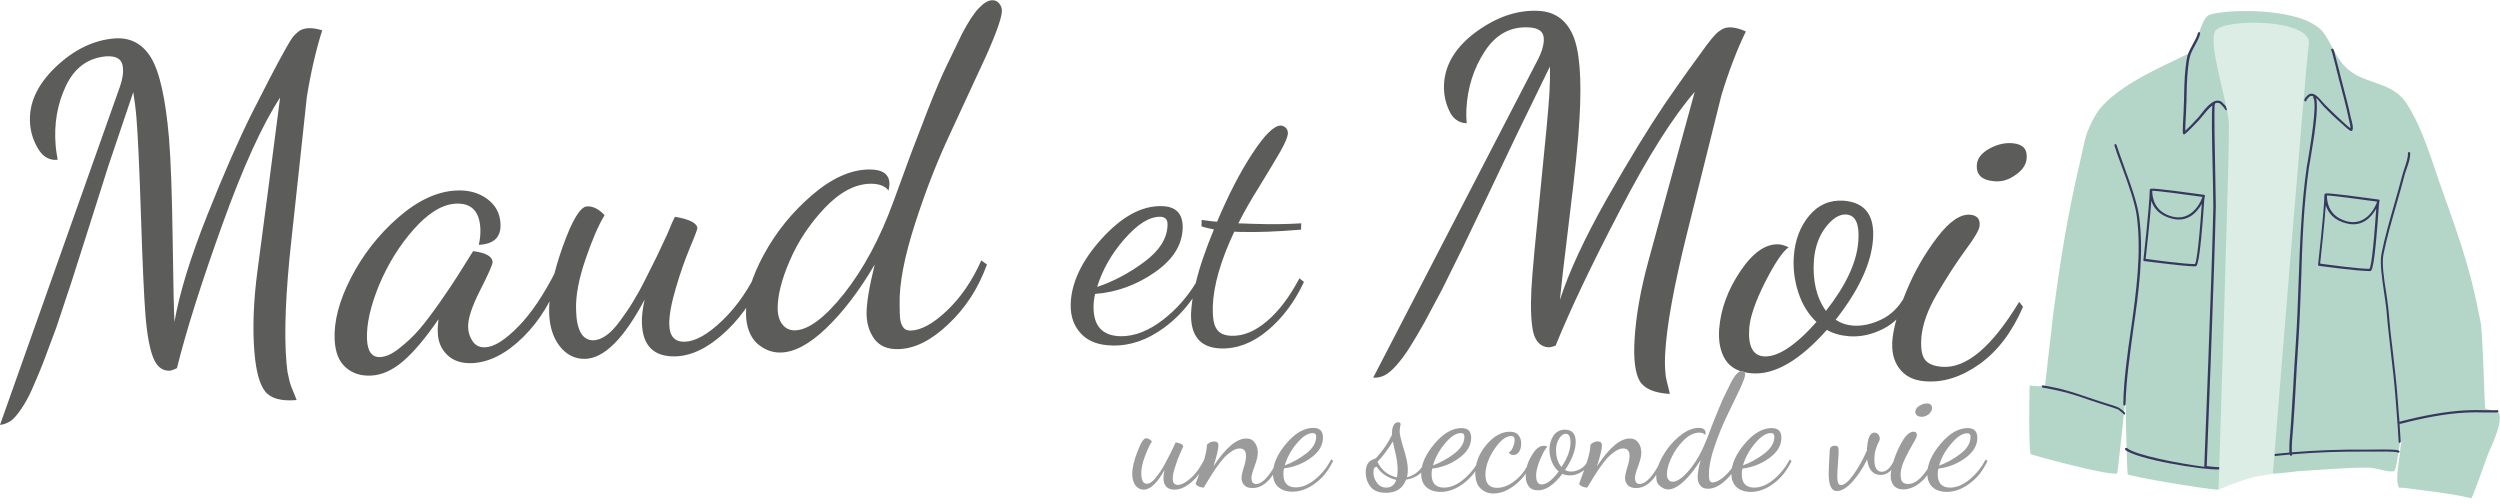 <svg xmlns="http://www.w3.org/2000/svg" xmlns:xlink="http://www.w3.org/1999/xlink" id="Calque_2_00000020400381590415463860000002550328387898992272_" x="0px" y="0px" viewBox="0 0 1104.9 222.7" style="enable-background:new 0 0 1104.9 222.7;" xml:space="preserve"><style type="text/css">	.st0{fill-rule:evenodd;clip-rule:evenodd;fill:#B4D6C8;}	.st1{fill:#38385E;}	.st2{fill-rule:evenodd;clip-rule:evenodd;fill:#DCEDE5;}	.st3{fill:#5C5C5B;}	.st4{fill:#9C9B9B;}</style><g id="Calque_1-2">	<path class="st0" d="M1003.2,17.6l-7.9,72.6c0,0-6.4,125.8-15.1,126.2c-3.2,0.1-38.9-5.7-39.8-6.8c-0.5-0.6-0.9-32.2-1.1-32.2  c-0.1,0-3.3,31.6-3.6,31.8c-3,1.4-37.9-8.2-38.1-8.4c-1.2-1.3-0.6-30.4-0.6-30.4l6.8,0.5c0,0,2.4-22,3.6-31.7  c3-23.2,6.5-45,11.9-67.7c2.2-9.3,1.9-11.9,6.7-20.4c6.9-12.1,28.8-21.3,41-27.3c4.3-2.1,5.2-15.9,9.6-17.3  c8.2-2.7,42.1-3.3,50.4,8.1c3.9,5.4,5.5,11.7,10.9,16.2c8.1,6.8,19.5,5.1,25.9,15.2c7.3,11.5,11,25.4,15.6,38.2  c3.8,10.6,7.6,21.2,10.8,32.1c2.5,8.6,4.4,17.3,6.1,26c1.1,5.4,1.7,37.4,2.1,38.2c0.4,0.8,6.2,0.3,6.4,3.2  c0.4,5.7-3.9,13.5-5.8,18.6c-0.4,1.2-6.2,17.6-6.8,17.9c-0.3,0.1-1.4-0.4-1.7-0.4c-9-2-18.8-2.9-28-4.2c-0.2,0-2.2,0-2.3-0.1  c-1.9-4.1,0.6-13.2,0.7-17.9c0-0.8,0.9-2.4,0.1-2.5c-0.1,0-0.4,1.1-0.4,1.2c-0.4,1.4-1.5,11.6-2.5,11.9c-2.6,0.7-7.8-1.4-10.6-1.5  c-10.4-0.2-21,1-31.4,1.5c-1.6,0.1-14,2-15.2,0.7c-0.4-0.4,7-79,7-100.7c0-15-1.4-29.9-0.3-44.9c0.5-6.2,5.7-41.8-3-45.4  C1004.2,17.8,1003.7,17.7,1003.2,17.6"></path>	<path class="st1" d="M939.3,198.8c-0.2-0.2-0.2-0.5,0-0.7c0.2-0.2,0.5-0.2,0.7-0.1c3.6,3.1,22.6,6.8,34.2,8.3c0,0,0,0,0,0  c0-0.9,3.4-85.1,4-114.9c0-1.4-0.1-6.2-0.2-12.3c-0.5-21.3-0.6-29.9-0.2-32.5c-1.6,1.2-3.2,3.2-4.5,4.8c-0.6,0.7-1.1,1.4-1.5,1.8  c-5.9,6.2-6.4,6.2-6.5,6.2c-0.2,0-0.3-0.1-0.4-0.2c-0.2-0.2-0.4-0.4,0.2-10.5c0-0.5,0-0.8,0-0.9c0.1-2,0.2-4.1,0.2-6.1  c0.1-5.4,0.3-11,1.3-16.3c0.4-2,1.5-3.9,2.5-5.8c1-1.8,1.9-3.4,2.3-5c0.1-0.3,0.3-0.4,0.6-0.4c0.3,0.1,0.4,0.3,0.4,0.6  c-0.4,1.8-1.4,3.6-2.3,5.3c-1,1.8-2,3.6-2.4,5.5c-1,5.2-1.2,10.8-1.3,16.1c0,2-0.1,4.1-0.2,6.1c0,0.1,0,0.4,0,0.9  c-0.3,4.7-0.4,7.8-0.4,9.1c1.1-1,3.5-3.4,5.4-5.5c0.4-0.4,0.9-1,1.4-1.7c2.2-2.8,5.6-7.2,8.7-5.9c1,0.4,2.8,2.7,3.1,3.3  c0.1,0.2,0,0.5-0.2,0.7c-0.2,0.1-0.5,0-0.7-0.2c-0.3-0.7-2-2.6-2.6-2.9c-0.6-0.2-1.3-0.2-1.9,0.1c0,0.1,0,0.2-0.1,0.3  c-0.5,1.4,0,21,0.2,32.7c0.1,6.1,0.2,11,0.2,12.3c-0.6,29.8-4,114.1-4,114.9c0,0,0,0.1,0,0.1c2.5,0.3,4.6,0.5,6,0.5  c0.3,0,0.5,0.2,0.5,0.5c0,0.3-0.2,0.5-0.5,0.5C973.1,207.8,944,202.9,939.3,198.8 M978.6,46.4L978.6,46.4L978.6,46.4 M1005.2,201.1  c0-0.3,0.2-0.5,0.4-0.5c2.1-0.2,4.2-0.4,6.2-0.6c-0.1-3.4,0.2-6.8,0.5-10.2c0.1-1.4,0.2-2.7,0.3-4.1c0.3-4.9,0.6-9.9,0.9-14.7  c0.3-6,0.7-12.2,1.1-18.4c0.6-9.4,1-19,1.3-28.3c0.6-16.7,1.2-33.9,3.6-50.6c0.1-0.5,0.2-1.5,0.5-2.8c1.1-6.8,4.2-25,2.4-27.7  c-0.1-0.2-0.1-0.4,0-0.6c-0.2-0.1-0.5-0.2-0.8-0.2c-0.5,0-0.9,0.2-1.3,0.7c-0.1,0.1-0.1,0.1-0.2,0.2c-0.2,0.2-0.7,0.7-0.7,1  c0,0.3-0.2,0.5-0.5,0.5c-0.3,0-0.5-0.2-0.5-0.5c0-0.6,0.5-1.2,0.9-1.6c0.1-0.1,0.1-0.1,0.2-0.2c0.6-0.7,1.3-1.1,2.1-1.1h0  c1.8,0,3.5,2.1,4.9,3.7c0.4,0.5,0.8,0.9,1.1,1.2l0.3,0.3c0.7,0.7,1.3,1.3,2,2c0.7,0.7,1.6,1.5,2.4,2.3s1.8,1.6,2.9,2.7l0.2,0.2  c2,1.8,2.9,2.6,3.4,2.9c0.1-1-0.6-3.4-0.8-4.4c-0.1-0.4-0.2-0.8-0.2-1c-1-4.7-2.3-9.5-3.5-14.1c-0.4-1.4-0.8-2.9-1.1-4.3  c-0.3-1.1-0.6-2.1-0.8-3.2c-0.4-1.5-0.8-3.1-1.2-4.6c-0.1-0.3-0.1-0.5-0.2-0.8c-0.2-0.8-0.4-1.5-0.7-2.2c-0.1-0.1-0.2-0.4-0.1-0.5  l0.5,0.2l0.3-0.4c0.1,0.1,0.2,0.1,0.2,0.3c0.4,0.8,0.6,1.6,0.8,2.5c0.1,0.3,0.1,0.5,0.2,0.8c0.4,1.5,0.8,3.1,1.2,4.6  c0.3,1.1,0.6,2.1,0.8,3.2c0.4,1.4,0.7,2.9,1.1,4.3c1.2,4.6,2.5,9.4,3.5,14.1c0,0.2,0.1,0.5,0.2,0.9c0.7,2.4,1.2,4.7,0.6,5.6  c-0.1,0.1-0.2,0.2-0.4,0.2c-0.3,0-0.6,0.1-4.3-3.3l-0.2-0.2c-1.2-1-2.1-1.9-3-2.7c-0.9-0.8-1.7-1.6-2.4-2.3c-0.7-0.7-1.3-1.3-2-2  l-0.3-0.3c-0.3-0.3-0.7-0.8-1.1-1.3c-0.7-0.8-1.4-1.8-2.3-2.5c1.2,3.8-0.6,16-2.6,27.7c-0.2,1.3-0.4,2.2-0.5,2.8  c-2.4,16.6-3,33.8-3.5,50.5c-0.3,9.3-0.7,19-1.3,28.4c-0.4,6.1-0.8,12.3-1.1,18.4c-0.3,4.8-0.5,9.8-0.9,14.7  c-0.1,1.4-0.2,2.8-0.3,4.1c-0.3,3.3-0.6,6.7-0.5,10c10.6-0.9,21.6-1.3,32.8-1.2c0.3,0,1.1,0,2.1,0c7.3-0.1,11.6-0.1,12.5,0.5  c0.2,0.2,0.3,0.5,0.1,0.7c-0.2,0.2-0.5,0.3-0.7,0.1c-0.8-0.6-8.9-0.4-11.9-0.4c-1,0-1.8,0-2.2,0c-11.1-0.1-22.1,0.3-32.6,1.2  c0,0.2,0,0.4-0.1,0.5c-0.2,0.2-0.4,0.2-0.6,0.1c-0.2-0.1-0.3-0.3-0.3-0.5c-2.1,0.2-4.1,0.4-6.2,0.6c0,0,0,0-0.1,0  C1005.4,201.6,1005.2,201.4,1005.2,201.1 M1030.1,22L1030.1,22 M1060.1,195.3c-0.2-4.4-0.5-8.1-0.8-12c-0.2-2.1-0.3-4.2-0.5-6.5  c-0.5-6.9-1.3-13.9-2.1-20.7c-0.7-6.3-1.5-12.8-2-19.2c-0.2-2-0.6-4.6-1-7.4c-0.9-6.2-2-13.2-1.2-17.3c1.5-7.5,3.7-15.1,5.8-22.4  c1.2-4.3,2.5-8.7,3.6-13c0.2-0.9,0.6-1.8,0.9-2.8c0.7-2.1,1.5-4.4,1.4-6.3c0-0.3,0.2-0.5,0.5-0.5c0.3,0,0.5,0.2,0.5,0.5  c0.1,2.1-0.7,4.5-1.5,6.7c-0.3,1-0.7,1.9-0.9,2.7c-1.1,4.3-2.4,8.8-3.6,13c-2.1,7.3-4.3,14.8-5.8,22.3c-0.8,3.9,0.2,10.8,1.2,16.9  c0.4,2.8,0.8,5.5,1,7.5c0.5,6.4,1.2,12.9,2,19.1c0.8,6.8,1.6,13.8,2.1,20.7c0.2,2.3,0.3,4.5,0.5,6.5c0.1,1.1,0.2,2.3,0.3,3.4  c0.1-0.1,0.2-0.1,0.3-0.2c10.4-2.7,19.9-4.4,28.1-4.9c3.6-0.2,7.2-0.2,10.3-0.1c0.4,0,0.9,0,1.3,0c0.8,0,1.6,0.1,2.3,0  c0.1,0,0.3,0,0.5,0c0.1,0,0.1,0,0.2,0c0.1-0.1,0.3-0.1,0.4,0c0.4,0.2,0.3,0.6,0.3,0.6c-0.1,0.4-0.5,0.4-1,0.4c-0.2,0-0.3,0-0.4,0  c-0.8,0-1.6,0-2.4,0c-0.4,0-0.9,0-1.3,0c-3.1-0.1-6.7-0.1-10.2,0.1c-8.2,0.5-17.6,2.2-27.9,4.9c-0.2,0-0.3,0-0.5-0.1  c0.2,2.5,0.3,5.1,0.5,8c0,0.3-0.2,0.5-0.5,0.5c0,0,0,0,0,0C1060.3,195.8,1060.1,195.6,1060.1,195.3 M1103.5,182.4L1103.5,182.4  l0.2-0.5L1103.5,182.4z M938.8,183.2c-0.2,0-0.4-0.2-0.4-0.4c-0.4-0.4-2-1.6-2.2-1.8c-1.6-0.6-3.3-1.2-5-1.7  c-0.4-0.1-0.9-0.3-1.3-0.4c-2.3-0.7-4.5-1.5-6.7-2.2c-4-1.4-8.2-2.8-12.5-3.8c-1.7-0.4-3.5-0.8-5.2-1.1c-1.1-0.2-1.8-0.4-2.3-0.4  c-0.1,0-0.2-0.1-0.3-0.1c-0.1,0-0.2,0-0.3-0.1c-0.2-0.1-0.3-0.4-0.2-0.6c0.2-0.4,0.5-0.3,1-0.2c0.4,0.1,1.1,0.2,2.2,0.4  c1.7,0.3,3.5,0.7,5.2,1.1c4.3,1.1,8.5,2.5,12.5,3.9c2.2,0.7,4.5,1.5,6.7,2.2c0.4,0.1,0.9,0.3,1.3,0.4c1.7,0.5,3.4,1,5,1.7  c0,0,3.1,1.9,2.9,2.7C939.3,183.1,939,183.2,938.8,183.2C938.8,183.2,938.8,183.2,938.8,183.2 M938.4,178.7  c0.2-10.9,1.8-22.2,3.4-33.1c2.3-16.5,4.7-33.6,2.6-49.9c-0.8-6.2-3.9-14.6-6.6-22c-1.3-3.4-2.5-6.7-3.3-9.4  c-0.1-0.3,0.1-0.5,0.3-0.6c0.3-0.1,0.5,0.1,0.6,0.3c0.9,2.8,2.1,6,3.3,9.4c2.7,7.4,5.8,15.8,6.7,22.2c2.2,16.5-0.2,33.6-2.6,50.2  c-1.5,10.9-3.1,22.1-3.4,32.9c0,0.3-0.2,0.5-0.5,0.5C938.6,179.2,938.4,179,938.4,178.7 M1024.9,117.5c-0.3,0-0.4-0.3-0.4-0.5  c0-0.2,2.7-23.8,2.8-30.9c0-0.1,0.1-0.3,0.2-0.4c0,0,0.1-0.1,0.1-0.1c0.2-0.2,0.7-0.6,23.7,2.6c0.1,0,0.3,0.1,0.3,0.2  c0.1,0.1,0.1,0.3,0.1,0.4c-0.1,0.2-0.2,0.5-0.2,0.8c0,0.2,0,0.5-0.1,0.8c-2,29.4-3.2,29.4-3.9,29.4c-0.2,0-0.5,0-0.8,0  C1041.2,119.7,1025.6,117.6,1024.9,117.5 M1050.2,92.2c-2.1,3.8-6.2,8.2-12.9,6.6c-5.9-1.4-8.3-4.8-9.4-8  c-0.6,8.7-2.2,22.9-2.5,25.7c2.8,0.4,17.6,2.4,21.8,2.3C1047.7,118.2,1048.7,114.1,1050.2,92.2 M1050.5,89.1  c-7.9-1.1-19.9-2.7-22.1-2.7c0,3,0.9,9.5,9.2,11.5c7.5,1.7,11.6-4.9,12.9-8.5C1050.5,89.3,1050.5,89.2,1050.5,89.1 M1028.3,86  L1028.3,86L1028.3,86z M947.7,115.4c-0.3,0-0.5-0.3-0.4-0.5c0-0.2,2.7-23.8,2.8-30.9c0-0.2,0.1-0.3,0.2-0.4c0,0,0.1-0.1,0.1-0.1  c0.2-0.2,0.7-0.6,23.7,2.6c0.1,0,0.3,0.1,0.3,0.2c0.1,0.1,0.1,0.3,0.1,0.4c-0.1,0.2-0.2,0.5-0.2,0.8c0,0.2,0,0.5-0.1,0.8  c-2,29.4-3.2,29.4-3.9,29.4c-0.2,0-0.5,0-0.8,0C964,117.6,948.4,115.4,947.7,115.4 M973.1,90.1c-2.1,3.8-6.2,8.2-12.9,6.6  c-5.9-1.4-8.4-4.8-9.4-8c-0.6,8.7-2.2,22.9-2.5,25.7c2.8,0.4,17.7,2.4,21.8,2.3C970.5,116.1,971.6,112,973.1,90.1 M973.3,87  c-7.9-1.1-19.9-2.7-22.1-2.7c0,3,0.9,9.5,9.2,11.5c7.5,1.7,11.6-4.9,12.9-8.5C973.3,87.2,973.3,87,973.3,87 M951.2,83.9L951.2,83.9  L951.2,83.9z"></path>	<path class="st2" d="M1020.4,19.6c-1.4,9.2-15.9,189.9-15.9,189.9s-5.5,0.5-10,1.8c-7,2-14,5.1-14,5.1s4.9-150.8,4.6-161.1  c-0.2-9.7-9.7-36.3-5.9-41.8C983.1,8.1,1022.1,8.2,1020.4,19.6"></path>	<path class="st3" d="M873.7,72.7c0.2-2.7,2.1-5.1,5.5-7c3.5-1.9,6.9-2.7,10.3-2.4c4.5,0.4,6.6,2.6,6.2,6.7  c-0.2,2.7-1.8,5.2-4.9,7.3c-3,2.2-6.1,3.1-9.4,2.8C875.9,79.7,873.3,77.2,873.7,72.7 M836.4,149.9c0.5-5.3,2.5-12.4,6.1-21.1  c3.6-8.8,8.2-16.7,13.6-23.8c5.4-7.1,10.3-10.5,14.7-10.1c3,0.3,4.4,1.9,4.1,4.9c-0.1,1.7-2.2,5.3-6.3,10.8  c-4.1,5.6-8.2,12-12.4,19.1s-6.5,13.6-7,19.2c-0.4,4.8,0.1,8.1,1.5,10s3.9,2.9,7.5,3.2c10.7,0.9,22.1-8.7,34.2-28.7l1.7,2.2  c-4.8,11.1-11.2,19.6-19.2,25.3s-16.1,8.3-24.3,7.6c-5.1-0.4-8.8-2.4-11.3-5.8S835.9,154.9,836.4,149.9 M801.7,114.7  c-0.7,9.3,1.1,16.9,5.3,22.7c8.8-11.2,13.6-21.4,14.3-30.7c0.6-7.7-1.2-11.6-5.3-11.9c-3-0.2-6,1.6-9.1,5.6  C803.9,104.3,802.2,109.1,801.7,114.7 M759.8,145.4c0.7-8.8,3.8-17.3,9.4-25.6s11.3-12.2,17.1-11.8c1.2,0.1,2.6,0.5,4.2,1.3  c-2.8,2-6.2,7.2-10.5,15.6c-4.2,8.4-6.5,15.1-6.9,20c-0.6,8.1,1.6,12.3,6.5,12.6c6,0.4,13.8-4.6,23.2-15.2c-3.6-3.4-6.3-7.8-8-13  c-1.7-5.2-2.4-10.6-2-16c0.5-7.2,2.8-13.2,6.8-18c4-4.8,9.1-7,15.2-6.6c9.4,0.7,13.8,6.4,13,17.1c-0.8,10.7-6.3,22.5-16.5,35.5  c2.4,1.6,4.9,2.4,7.6,2.6c4,0.3,8.2-0.6,12.6-2.7c4.4-2.1,7.9-5.6,10.5-10.5l2.3,2.2c-3,5.8-7.1,10-12.1,12.5s-10,3.6-15.1,3.2  c-3.7-0.3-6.9-1.2-9.7-2.8c-12,13.5-23,19.9-33,19.2c-5.6-0.4-9.6-2.4-11.9-6.1C760.4,155.6,759.4,151,759.8,145.4 M606.9,166.9  l72.9-140.8c1.5-2.9,2.4-5.7,2.5-8.3c0.2-3.6-2-5.5-6.7-5.7c-8.1-0.4-14.5,3.1-19.4,10.6s-7.6,16-8.1,25.4  c-0.1,1.8-0.1,3.9,0.1,6.4c-3.6-0.2-6.2-2.1-7.8-5.8c-1.7-3.7-2.4-7.5-2.2-11.6c0.5-8.8,5.3-16.5,14.3-23.1  c9.1-6.6,18.3-9.7,27.6-9.2c7,0.4,12,3.9,15,10.6s4,18.9,3,36.5c-0.5,9.7-2,24.3-4.4,43.7c-2.4,19.4-3.8,31.8-4.3,37  c4-12.4,10.9-27.3,20.8-44.8c9.9-17.4,18.5-31.4,25.6-41.9c7.2-10.5,13.4-19.1,18.5-26c1.6-2.1,2.8-3.6,3.7-4.5  c0.8-0.9,1.8-1.7,3-2.4c1.2-0.7,2.6-1,4.1-0.9c1.9,0.1,4.1,0.7,6.5,1.8c-3.9,8-7.5,17.4-10.8,28.2c-4.5,18-9.6,38.5-15.3,61.4  c-5.7,23-9,40.8-9.6,53.5c-0.1,2.3-0.1,4.2,0,5.8c0.1,1.6,0.2,2.8,0.3,3.5c0.1,0.8,0.4,2,0.8,3.6s0.8,3.1,1,4.2  c-6.8-0.4-11.3-2.3-13.3-5.7c-2-3.4-2.8-9.5-2.3-18.2c0.6-10.3,2.6-22,6.2-35.1c3.6-13.2,6.7-24.5,9.3-34l11.1-40.5  c-9.4,10.8-20.5,28.2-33,52.3c-12.6,24.1-22.1,44.1-28.5,59.9c-1.5,0.5-2.5,0.7-3.1,0.7c-3.3-0.2-5.6-2.3-6.7-6.4  c-1-4.1-1.3-10.5-0.9-19.1c0.4-7.5,1.8-22.2,4-43.9s3.6-36.1,4-43.2c0.2-3.8,0.3-7.7,0.2-11.5L670,60.2l-12.8,26.9l-10.7,22.3  l-9.2,18.6l-7.8,14.6c-2.7,4.8-5,8.6-6.7,11.3s-3.6,5.2-5.5,7.4s-3.8,3.8-5.4,4.6C610.3,166.7,608.6,167,606.9,166.9 M329.7,138.8  c-0.1-7.6,2.5-16.4,7.9-26.3c5.4-10,12.5-18.7,21.2-26.2c8.7-7.5,17.1-11.3,25.2-11.4c6-0.1,9.1,2.1,9.1,6.4c0,0.6-0.1,1.5-0.4,2.9  c-1.5-2-4.2-3-7.9-3c-6.9,0.1-13.6,3.7-20.3,10.7c-6.6,7-11.8,14.8-15.4,23.2c-3.7,8.4-5.4,15.5-5.4,21.1c0,3,0.7,5.4,2.1,7.2  s3.2,2.6,5.5,2.6c5.9-0.1,13.2-5.5,21.8-16.3c8.5-10.8,15.9-24.4,21.9-41l7.7-21l7.5-19.5c3.2-8.1,5.9-14.5,8.1-19l7-14.5  c2.7-5.1,5.1-8.8,7.3-11.1c2.2-2.3,4.2-3.5,6-3.5c1.1,0,2.1,0.4,2.9,1.3s1.3,2,1.3,3.4c0,2.7-2.3,9.5-7.1,20.2l-15.7,33.9  c-5.7,12.1-10.9,25.4-15.6,40c-4.7,14.6-7,26.4-6.8,35.7c0,3.1,0.1,5.4,0.3,6.7c0.2,1.3,0.6,2.4,1.3,3.4s1.8,1.4,3.3,1.4  c4.5-0.1,9.9-3,16-8.8c6.1-5.8,11.2-13.2,15.2-22.2l2.5,1.8c-3.8,10.5-9.5,19.3-17.2,26.5c-7.6,7.2-15,10.8-22.1,10.9  c-4.7,0.1-8.1-1.4-10.4-4.4c-2.2-3-3.4-6.6-3.5-10.9c-0.1-4.7,1.1-12,3.6-22.1c-6.8,11.6-14,21-21.4,28.1  c-7.4,7.1-14.1,10.7-20.2,10.8c-3.9,0.1-7.5-1.4-10.6-4.2C331.4,148.6,329.8,144.3,329.7,138.8 M242.7,138.4  c-0.2-7.8,1.8-17.6,6-29.4s7.8-17.7,10.8-17.8c2.6-0.1,5.2,1.2,7.7,3.9c-2.8,4.6-5.6,11.2-8.5,19.7s-4.3,15.9-4.1,22  c0.2,9.2,2.8,13.7,7.8,13.6c1.8-0.1,3.6-0.8,5.6-2.2c2-1.4,3.9-3.5,5.9-6.2c2-2.7,3.9-5.4,5.6-8.2s3.6-6.1,5.6-10.1l5.1-10.2  l4.7-10c1.6-4,2.8-6.6,3.4-7.7c6.5,1.1,9.8,2.8,9.9,5.1c0,0.4-1,3.2-3.2,8.4s-4.3,11.2-6.3,18s-3,12.2-2.9,16.1  c0.1,5.2,2.4,7.8,6.9,7.6c4.7-0.1,10.3-3.3,16.8-9.6s12.1-14.5,16.6-24.6l2.7,1.8c-4.1,11.1-10,20.3-17.7,27.6  c-7.7,7.3-15.2,11.1-22.6,11.3c-9.6,0.2-14.5-4.7-14.8-14.8c-0.1-2.7,0.3-6.2,1.2-10.3c-9.1,17.2-17.9,26-26.3,26.2  c-4.5,0.1-8.3-1.8-11.3-5.7S242.9,144.1,242.7,138.4 M147.9,150.2c-0.4-8.1,2-17.3,7.2-27.4c5.2-10.1,12.1-19,20.8-26.6  c8.7-7.6,17.3-11.6,25.7-12c5.4-0.3,10,1,13.7,3.7s5.7,6.4,5.9,11c0.3,5.9-2.9,9-9.6,9.3c0.6-2.5,0.8-4.9,0.7-7.2  c-0.4-7.7-4-11.3-10.8-11c-6,0.3-12.2,4.1-18.6,11.3c-6.4,7.2-11.5,15.5-15.4,24.8c-3.8,9.3-5.6,17.3-5.3,24  c0.3,5.3,2.2,7.9,5.9,7.7c2.5-0.1,5.3-1.4,8.4-3.9c3.2-2.5,6.1-5.2,8.7-8.2c2.6-3,5.6-7,9.2-12.1c3.5-5,6.1-8.9,7.8-11.6l6.9-11  c5.6,0.7,8.4,2.3,8.6,4.7c0.1,1.1-1.8,5.3-5.5,12.6c-3.7,7.3-5.5,12.8-5.3,16.5c0.1,2.3,0.8,4.4,2.1,6.2c1.3,1.8,3.1,2.6,5.5,2.5  c4-0.2,8.8-3.3,14.6-9.2s11.3-14.2,16.7-24.8l2.1,1.9c-3.7,11.1-9.3,20.3-16.7,27.6c-7.4,7.3-14.9,11.1-22.4,11.5  c-4.7,0.2-8.4-1-11.1-3.6s-4.1-5.9-4.2-9.8c-0.1-1.6,0-3.6,0.3-6c-5.8,8.4-11,14.6-15.7,18.6c-4.7,4-9.4,6.1-14.2,6.3  c-4.5,0.2-8.2-1-11.2-3.7S148.2,155.7,147.9,150.2 M0,187.8L53,38.3c1.1-3.1,1.6-6,1.3-8.6c-0.3-3.5-2.8-5.1-7.4-4.8  c-8.1,0.7-14,5.1-17.8,13.1c-3.8,8.1-5.3,16.8-4.5,26.3c0.1,1.8,0.5,3.9,0.9,6.3C22,71,19.1,69.4,17,66c-2.1-3.4-3.4-7.2-3.7-11.2  c-0.7-8.8,2.9-17,11-24.9c8.1-7.8,16.8-12.1,26.1-12.9c7-0.6,12.5,2.2,16.3,8.4c3.8,6.2,6.5,18.1,8,35.8c0.8,9.7,1.3,24.3,1.6,43.9  c0.3,19.6,0.5,32,0.8,37.2c2.2-12.8,7.1-28.6,14.5-47.2c7.4-18.6,14-33.6,19.7-45c5.7-11.3,10.6-20.8,14.8-28.3c1.3-2.3,2.3-4,3-5  c0.7-1,1.6-1.9,2.7-2.8s2.4-1.3,3.9-1.5c1.9-0.2,4.1,0.1,6.7,0.9c-2.7,8.5-5,18.3-6.8,29.5c-2,18.4-4.2,39.4-6.8,63  c-2.6,23.5-3.3,41.6-2.2,54.3c0.2,2.2,0.4,4.2,0.8,5.7c0.3,1.6,0.6,2.7,0.8,3.4c0.2,0.7,0.6,1.9,1.3,3.5c0.7,1.6,1.2,2.9,1.6,4  c-6.8,0.6-11.5-0.7-13.9-3.8c-2.5-3.1-4.1-9-4.8-17.8c-0.8-10.2-0.4-22.1,1.4-35.6c1.8-13.5,3.3-25.2,4.6-34.9l5.4-41.6  c-7.8,11.9-16.4,30.7-25.6,56.3c-9.2,25.6-15.9,46.7-20,63.3c-1.4,0.7-2.4,1-2.9,1.1c-3.3,0.3-5.8-1.5-7.5-5.5  c-1.6-3.9-2.8-10.2-3.5-18.8c-0.6-7.5-1.3-22.2-2-44c-0.7-21.8-1.4-36.3-2-43.4c-0.3-3.8-0.8-7.6-1.4-11.4L47.9,73.3l-9,28.4  l-7.5,23.5L24.8,145L19,160.5c-2,5.1-3.8,9.1-5.1,12.1c-1.3,2.9-2.8,5.6-4.5,8.1S6.2,185,4.8,186C3.3,187,1.7,187.6,0,187.8   M530.3,122c-0.6,1.2-1.3,2.3-2,3.4c-3.8,6.1-8.5,11.4-14,15.7c-6.5,5.1-12.9,7.6-19.1,7.5c-8.1-0.2-12-4.6-11.9-13.2  c0-1.9,0.3-3.8,0.7-5.5c9.4-0.7,18.2-3.9,26.3-9.5c8.1-5.6,12.2-12.1,12.4-19.7c0.1-6.3-3-9.5-9.3-9.6c-8.9-0.2-17.7,4.7-26.6,14.5  c-8.9,9.9-13.4,19.6-13.6,29c-0.1,5.2,1.4,9.5,4.6,12.9c3.2,3.4,7.8,5.1,13.9,5.2c7.7,0.2,15.3-2.4,22.7-7.8  c4.8-3.5,8.9-7.7,12.4-12.6c2-2.8,3.7-5.7,5.2-8.9L530.3,122L530.3,122z M497,105.6c5.8-6.6,11-9.9,15.9-9.8  c2.1,0.1,3.2,1.2,3.1,3.6c-0.1,5.9-3.5,11.3-10.2,16.3c-6.7,5-13.7,8.7-20.9,11.1C487.2,119.3,491.2,112.2,497,105.6 M574.3,123  c-4.3,8.1-9,14.4-14.3,18.9c-5.3,4.5-10.5,6.7-15.8,6.5c-3.1-0.1-5.3-1.1-6.5-3c-1.3-1.9-1.8-5.1-1.7-9.8  c0.3-9.4,3.5-20.5,9.5-33.2l2.3,0.1l0.8,0c6.7,0.2,15.5-0.1,26.4-1l0.1-2.8c-6.2,0.4-13.5,0.5-22.1,0.2l-5.7-0.2  c2.5-5,5.7-10.6,9.6-16.8c3.8-6.2,6.8-11.2,9-15c2.1-3.7,3.2-6.4,3.3-7.9c0-1-0.3-1.9-0.9-2.5c-0.7-0.6-1.4-1-2.2-1  c-3-0.1-7.2,4.1-12.7,12.5c-5.5,8.4-10.6,18.4-15.5,30c-0.8,0-3.1-0.3-6.8-0.8l-0.1,2.8c1.2,0.5,3.1,0.9,5.5,1.4  c-3.8,9.2-6.5,17.1-8.1,24c-0.6,2.5-1.1,4.8-1.4,7c-0.3,2.1-0.5,4.1-0.6,5.9c-0.3,10.2,4.1,15.4,13.2,15.7c7.1,0.2,14-2.4,20.6-7.9  s12-12.7,16.1-21.5L574.3,123L574.3,123z"></path>	<path class="st4" d="M857,205.8c3.2-1.2,6.4-2.9,9.4-5.2s4.5-4.8,4.5-7.5c0-1.1-0.5-1.6-1.4-1.6c-2.2,0-4.6,1.5-7.1,4.6  C859.7,199.1,858,202.3,857,205.8 M851.8,209.4c0-4.3,2-8.7,5.9-13.3c3.9-4.6,7.9-6.9,11.9-6.9c2.9,0,4.3,1.4,4.3,4.3  c0,3.4-1.8,6.4-5.4,9s-7.6,4.1-11.8,4.6c-0.2,0.8-0.3,1.6-0.3,2.5c0,3.9,1.8,5.9,5.5,5.9c2.8,0,5.7-1.2,8.6-3.6  c2.9-2.4,5.2-5.3,7.1-8.8l0.8,0.6c-1.9,4.1-4.4,7.4-7.8,9.9c-3.3,2.5-6.7,3.8-10.2,3.8c-2.8,0-4.9-0.8-6.4-2.2  S851.8,211.7,851.8,209.4 M846.5,181.9c0-0.9,0.6-1.8,1.7-2.5s2.3-1.1,3.4-1.1c1.5,0,2.3,0.7,2.3,2.1c0,0.9-0.5,1.8-1.4,2.6  c-1,0.8-2,1.2-3.1,1.2C847.5,184.2,846.5,183.4,846.5,181.9 M835.6,210.4c0-1.8,0.5-4.3,1.5-7.3s2.3-5.9,3.9-8.5  c1.6-2.6,3.2-3.8,4.7-3.8c1,0,1.5,0.5,1.5,1.5c0,0.6-0.6,1.9-1.8,3.9c-1.2,2-2.4,4.3-3.6,6.8c-1.2,2.6-1.8,4.8-1.8,6.7  c0,1.6,0.3,2.8,0.8,3.3c0.5,0.6,1.4,0.9,2.6,0.9c3.6,0,7.2-3.6,10.8-10.7l0.6,0.7c-1.3,3.9-3.2,6.9-5.8,9.1c-2.5,2.2-5.2,3.3-8,3.3  c-1.7,0-3-0.6-4-1.6C836.1,213.5,835.6,212.1,835.6,210.4 M808.2,209.5c0-0.9,0.1-3.9,0.4-9.2c0-1,0.1-1.7,0.2-2  c0.1-0.4,0.3-0.7,0.6-0.9c0.3-0.2,0.8-0.4,1.4-0.4c0.8,0,1.3,0.1,1.5,0.5c0.2,0.3,0.3,0.9,0.3,1.8c0,1-0.1,2.8-0.3,5.4  c-0.2,2.6-0.3,4.6-0.3,5.8c0,2.6,0.5,3.9,1.6,3.9c1.5,0,3.4-1.6,5.6-4.7c2.2-3.1,4.2-6.7,5.9-10.6c0.2-5.3,1.3-7.9,3.3-7.9  c0.8,0,1.3,0.3,1.8,0.9c0.4,0.6,0.6,1.2,0.6,1.8c0,0.4-0.2,1-0.6,1.7s-0.8,1.7-1.2,3c-0.4,1.3-0.6,2.8-0.6,4.6  c0,3.5,1.1,5.3,3.3,5.3c2,0,3.8-1.7,5.5-5.2l0.9,0.7c-1.7,4-4,5.9-6.9,5.9c-3.4,0-5.4-2.3-6-6.8c-1.9,3.8-4.1,7.1-6.5,9.8  c-2.5,2.7-4.7,4.1-6.8,4.1C809.5,217.1,808.2,214.6,808.2,209.5 M770.3,205.7c3.2-1.2,6.4-2.9,9.4-5.2s4.5-4.8,4.5-7.5  c0-1.1-0.5-1.6-1.5-1.6c-2.2,0-4.5,1.5-7.1,4.6C773.1,199,771.3,202.3,770.3,205.7 M765.2,209.4c0-4.3,2-8.7,5.9-13.3  c3.9-4.6,7.9-6.9,11.9-6.9c2.9,0,4.3,1.4,4.3,4.3c0,3.4-1.8,6.4-5.4,9s-7.6,4.1-11.8,4.6c-0.2,0.8-0.3,1.6-0.3,2.5  c0,3.9,1.8,5.9,5.5,5.9c2.8,0,5.7-1.2,8.6-3.6s5.2-5.3,7.1-8.8l0.8,0.6c-1.9,4.1-4.5,7.4-7.8,9.9c-3.3,2.5-6.7,3.8-10.2,3.8  c-2.8,0-4.9-0.8-6.4-2.2S765.2,211.7,765.2,209.4 M732,210.6c0-2.6,0.9-5.6,2.8-8.9c1.9-3.4,4.3-6.3,7.3-8.8c3-2.5,5.9-3.8,8.6-3.8  c2.1,0,3.1,0.8,3.1,2.2c0,0.2-0.1,0.5-0.1,1c-0.5-0.7-1.4-1.1-2.7-1.1c-2.3,0-4.7,1.2-7,3.5s-4.1,4.9-5.4,7.8  c-1.3,2.8-1.9,5.2-1.9,7.1c0,1,0.2,1.8,0.7,2.4c0.4,0.6,1.1,0.9,1.9,0.9c2,0,4.5-1.8,7.5-5.4c3-3.6,5.5-8.2,7.7-13.8l2.7-7.1  l2.7-6.6c1.1-2.7,2.1-4.9,2.9-6.4l2.4-4.9c0.9-1.7,1.8-3,2.6-3.7c0.8-0.8,1.5-1.1,2.1-1.1c0.4,0,0.7,0.1,1,0.5  c0.3,0.3,0.4,0.7,0.4,1.1c0,0.9-0.8,3.2-2.5,6.8l-5.5,11.4c-2,4.1-3.8,8.6-5.5,13.5c-1.7,4.9-2.5,8.9-2.5,12.1c0,1.1,0,1.8,0.1,2.3  c0,0.4,0.2,0.8,0.4,1.1c0.2,0.3,0.6,0.5,1.1,0.5c1.5,0,3.4-1,5.5-2.9s3.9-4.4,5.3-7.4l0.8,0.6c-1.3,3.5-3.3,6.5-6,8.9  c-2.6,2.4-5.2,3.6-7.6,3.6c-1.6,0-2.8-0.5-3.5-1.5c-0.8-1-1.1-2.3-1.1-3.7c0-1.6,0.4-4.1,1.3-7.5c-2.4,3.9-4.9,7.1-7.4,9.4  c-2.6,2.4-4.9,3.6-6.9,3.6c-1.3,0-2.5-0.5-3.6-1.5C732.5,214,732,212.6,732,210.6 M697.9,213.9c0-0.1,0.4-1.2,1.2-3.3  c0.8-2.1,1.6-4.4,2.5-7.2c0.8-2.7,1.3-5,1.3-6.8c0.9-1,2-1.5,3.2-1.5c1.3,0,1.9,0.6,1.9,1.8c0,1.6-0.8,4.7-2.2,9.2  c5.4-8.2,10.2-12.3,14.5-12.3c1.7,0,2.9,0.6,3.8,1.9c0.9,1.2,1.3,2.7,1.3,4.4c0,1.5-0.5,3.5-1.4,5.9c-0.9,2.4-1.4,4.1-1.4,5.2  c0,1.8,0.7,2.7,2,2.7c2.9,0,6.2-3.6,9.8-10.9l0.8,0.9c-3.4,7.9-7.4,11.8-12.1,11.8c-1.6,0-2.8-0.4-3.6-1.2  c-0.8-0.8-1.3-1.9-1.3-3.2c0-0.9,0.3-2.5,1-4.7c0.7-2.2,1-3.9,1-5c0-2.3-0.9-3.4-2.8-3.4c-1.1,0-2.3,0.4-3.6,1.3  c-1.3,0.9-2.4,1.8-3.4,2.9s-2.1,2.5-3.5,4.5c-1.3,2-2.3,3.4-2.8,4.3l-2.6,4.3C699.8,215.4,698.6,214.9,697.9,213.9 M687.7,198.8  c0,3.2,0.8,5.7,2.4,7.6c2.7-4,4-7.6,4-10.8c0-2.6-0.7-3.9-2.1-3.9c-1,0-2,0.7-2.9,2.1C688.2,195.2,687.7,196.9,687.7,198.8   M674.3,210.3c0-3,0.8-6,2.6-8.9c1.7-3,3.5-4.4,5.5-4.4c0.4,0,0.9,0.1,1.5,0.4c-0.9,0.8-1.9,2.6-3.2,5.6c-1.2,3-1.8,5.3-1.8,7  c0,2.8,0.8,4.1,2.5,4.1c2.1,0,4.6-1.9,7.5-5.7c-1.3-1.1-2.3-2.5-3-4.2s-1.1-3.5-1.1-5.4c0-2.4,0.6-4.5,1.8-6.3  c1.2-1.7,2.9-2.6,5-2.6c3.2,0,4.8,1.8,4.8,5.4s-1.6,7.8-4.7,12.4c0.8,0.5,1.7,0.7,2.7,0.7c1.3,0,2.8-0.4,4.2-1.2  c1.4-0.8,2.5-2.1,3.3-3.8l0.8,0.7c-0.9,2.1-2.2,3.6-3.8,4.5c-1.6,1-3.3,1.5-5,1.5c-1.3,0-2.4-0.2-3.4-0.7  c-3.7,4.9-7.3,7.3-10.7,7.3c-1.9,0-3.3-0.6-4.2-1.8S674.3,212.2,674.3,210.3 M652,209.4c0-4.6,1.6-8.9,4.9-12.8  c3.3-3.9,6.8-5.8,10.4-5.8c1.8,0,3,0.5,3.8,1.5s1.2,2.2,1.2,3.7s-0.3,2.6-0.9,3.6c-0.6,1-1.5,1.5-2.6,1.5c-0.8,0-1.5-0.4-2-1.1  c0.7-0.3,1.3-1.1,1.8-2.2s0.8-2.2,0.8-3.3c0-1.2-0.5-1.8-1.5-1.8c-2.4,0-4.9,2-7.5,5.9s-3.9,7.7-3.9,11.2c0,3.9,1.7,5.8,5.1,5.8  c2.8,0,5.7-1.2,8.4-3.5c2.8-2.3,4.9-5.4,6.4-9.2l0.9,0.7c-1.6,4.2-4,7.7-7.3,10.4c-3.3,2.7-6.6,4.1-10,4.1c-2.3,0-4.2-0.8-5.7-2.3  C652.8,214.4,652.1,212.2,652,209.4 M633.3,205.7c3.2-1.2,6.4-2.9,9.4-5.2s4.5-4.8,4.5-7.5c0-1.1-0.5-1.6-1.5-1.6  c-2.2,0-4.5,1.5-7.1,4.6C636.1,199,634.3,202.3,633.3,205.7 M628.1,209.4c0-4.3,2-8.7,5.9-13.3c3.9-4.6,7.9-6.9,11.9-6.9  c2.9,0,4.3,1.4,4.3,4.3c0,3.4-1.8,6.4-5.4,9s-7.6,4.1-11.8,4.6c-0.2,0.8-0.3,1.6-0.3,2.5c0,3.9,1.8,5.9,5.5,5.9  c2.8,0,5.7-1.2,8.6-3.6s5.2-5.3,7.1-8.8l0.8,0.6c-1.9,4.1-4.5,7.4-7.8,9.9c-3.3,2.5-6.7,3.8-10.2,3.8c-2.8,0-4.9-0.8-6.4-2.2  S628.1,211.7,628.1,209.4 M608.8,204.1c1.7,3.7,4.6,6,8.6,6.9c0.2-1.2,0.3-2.3,0.3-3.3c0-1.3-0.1-2.7-0.3-4.1c-0.2-1.4-0.6-3-1-4.8  c-0.4-1.8-0.7-3-0.8-3.7C613.2,198.9,610.9,202,608.8,204.1 M607,208.7c0,1.8,0.5,3.3,1.6,4.7c1,1.4,2.4,2.1,4.1,2.1  c2.1,0,3.6-1.1,4.4-3.4c-1.8-0.4-3.5-1.1-5.1-2.2s-2.7-2.3-3.5-3.6C607.5,206.3,607,207.1,607,208.7 M603.6,208.7  c0-1.3,0.2-2.3,0.6-3.2c0.4-0.9,0.9-1.4,1.4-1.8c0.5-0.3,1.1-0.6,1.6-0.8c0.6-0.2,0.9-0.4,1.1-0.6c3-3.3,5.2-6.6,6.9-10.1v-0.8  c0-1.6,0.3-2.8,0.8-3.6c0.5-0.8,1.2-1.2,1.9-1.2s1.1,0.3,1.1,0.9c0,0.1-0.1,0.5-0.2,1.1c-0.1,0.6-0.2,1.3-0.2,2  c0,1.4,0.6,4,1.8,7.8c1.2,3.8,1.8,6.8,1.8,9.1c0,1.3-0.1,2.4-0.4,3.4c3.4-0.6,6.4-3.2,8.8-7.9l0.6,0.7c-1.6,4.8-4.9,7.6-9.8,8.3  c-1.4,3.9-4.4,5.8-8.9,5.8c-3.1,0-5.4-0.9-6.8-2.7C604.3,213.3,603.6,211.2,603.6,208.7 M567.8,205.7c3.2-1.2,6.4-2.9,9.4-5.2  c3-2.3,4.5-4.8,4.5-7.5c0-1.1-0.5-1.6-1.5-1.6c-2.2,0-4.5,1.5-7.1,4.6S568.8,202.3,567.8,205.7 M562.6,209.3c0-4.3,2-8.7,5.9-13.3  c3.9-4.6,7.9-6.9,11.9-6.9c2.9,0,4.3,1.4,4.3,4.3c0,3.4-1.8,6.4-5.4,9c-3.6,2.6-7.6,4.1-11.8,4.6c-0.2,0.8-0.3,1.6-0.3,2.5  c0,3.9,1.8,5.9,5.5,5.9c2.8,0,5.7-1.2,8.6-3.6c2.9-2.4,5.2-5.3,7.1-8.8l0.8,0.6c-1.9,4.1-4.4,7.4-7.8,9.9  c-3.3,2.5-6.7,3.8-10.2,3.8c-2.8,0-4.9-0.8-6.4-2.2S562.6,211.7,562.6,209.3 M528.4,213.9c0-0.1,0.4-1.2,1.2-3.3  c0.8-2.1,1.6-4.4,2.5-7.2c0.8-2.7,1.3-5,1.3-6.8c0.9-1,2-1.5,3.2-1.5c1.3,0,1.9,0.6,1.9,1.8c0,1.6-0.8,4.7-2.2,9.2  c5.4-8.2,10.2-12.3,14.5-12.3c1.7,0,2.9,0.6,3.8,1.9c0.9,1.2,1.3,2.7,1.3,4.4c0,1.5-0.5,3.5-1.4,5.9c-0.9,2.4-1.4,4.1-1.4,5.2  c0,1.8,0.7,2.7,2,2.7c2.9,0,6.2-3.6,9.8-10.9l0.8,0.9c-3.3,7.9-7.4,11.8-12.1,11.8c-1.6,0-2.8-0.4-3.6-1.2  c-0.8-0.8-1.3-1.9-1.3-3.2c0-0.9,0.3-2.5,1-4.7c0.7-2.2,1-3.9,1-5c0-2.3-0.9-3.4-2.8-3.4c-1.1,0-2.3,0.4-3.6,1.3  c-1.3,0.9-2.4,1.8-3.4,2.9s-2.1,2.5-3.5,4.5c-1.3,2-2.3,3.4-2.8,4.3l-2.6,4.3C530.3,215.4,529.1,214.9,528.4,213.9 M500.4,209.5  c0-2.7,0.8-6,2.3-9.9c1.5-4,2.8-5.9,3.8-5.9c0.9,0,1.8,0.5,2.6,1.4c-1,1.5-2,3.7-3.1,6.6c-1.1,2.9-1.6,5.4-1.6,7.4  c0,3.1,0.8,4.7,2.5,4.7c0.6,0,1.2-0.2,1.9-0.7c0.7-0.5,1.4-1.1,2.1-2.1s1.4-1.8,2-2.7c0.6-0.9,1.3-2,2-3.4l1.8-3.4l1.7-3.4  c0.6-1.4,1-2.2,1.2-2.6c2.2,0.4,3.3,1,3.3,1.8c0,0.1-0.4,1.1-1.2,2.8c-0.8,1.8-1.6,3.8-2.3,6.1c-0.8,2.3-1.1,4.1-1.1,5.4  c0,1.8,0.8,2.7,2.3,2.7s3.5-1,5.8-3.1s4.2-4.8,5.9-8.2l0.9,0.6c-1.5,3.7-3.6,6.8-6.3,9.2c-2.7,2.4-5.3,3.6-7.8,3.6  c-3.2,0-4.9-1.7-4.9-5.2c0-0.9,0.2-2.1,0.5-3.5c-3.3,5.8-6.3,8.7-9.2,8.7c-1.5,0-2.8-0.7-3.8-2  C500.9,213.2,500.4,211.5,500.4,209.5"></path></g></svg>